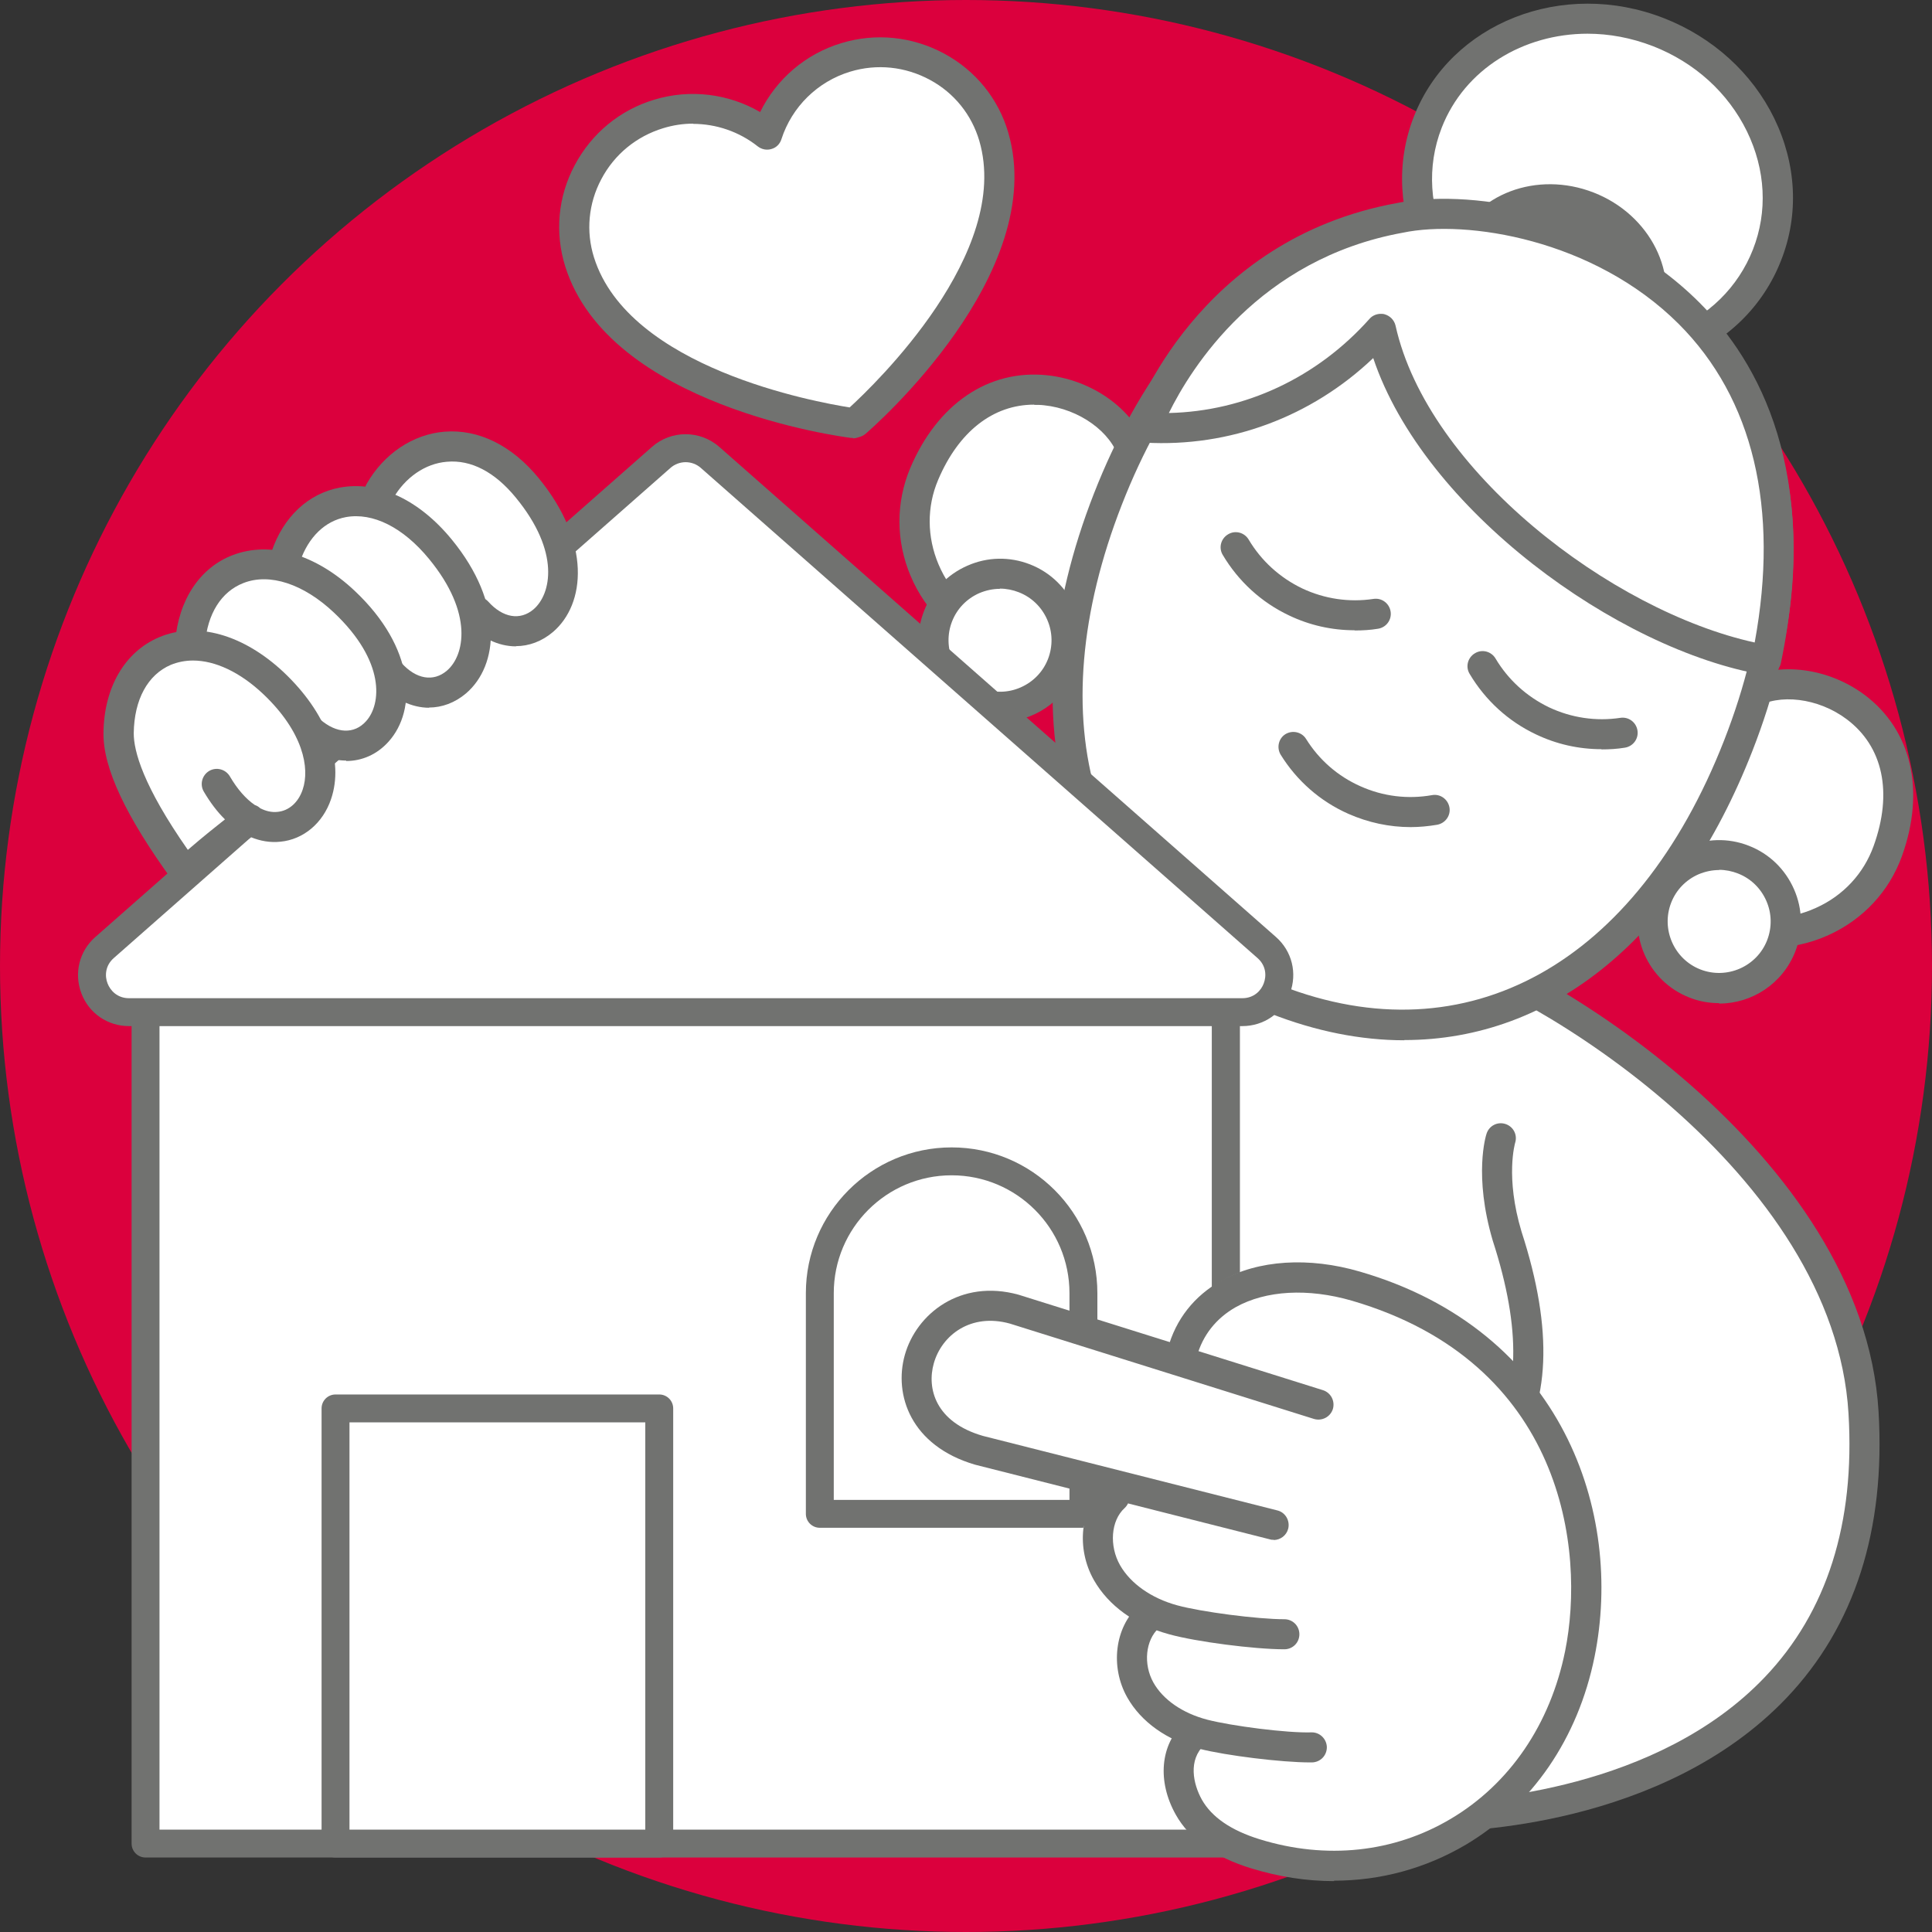 <?xml version="1.0" encoding="UTF-8"?><svg xmlns="http://www.w3.org/2000/svg" viewBox="0 0 90 90"><rect x="0" y="0" width="90" height="90" fill="#333333" stroke="none"/><defs><style>.cls-1{fill:#fff;}.cls-2{fill:#db003d;}.cls-3{fill:#717270;}</style></defs><g id="Bollino"><circle class="cls-2" cx="45" cy="45" r="45"/></g><g id="Macchina"><g><g><path class="cls-1" d="M66.22,43.93c5.63,1.46,19.9,10.36,20.6,21.88,1.15,19.1-19.92,18.82-19.92,18.82l-12.97-14.29-.73-23.78,13.02-2.63Z"/><path class="cls-3" d="M66.98,85.33h-.09c-.19,0-.38-.09-.51-.23l-12.97-14.29c-.11-.12-.18-.28-.18-.45l-.73-23.78c-.01-.34,.23-.64,.56-.71l13.02-2.63c.1-.02,.21-.02,.31,0,5.53,1.44,20.4,10.53,21.12,22.51,.33,5.52-1.11,10.01-4.29,13.35-5.76,6.04-15.16,6.22-16.25,6.22Zm-12.36-15.27l12.58,13.86c1.67-.04,10-.53,15.01-5.79,2.9-3.04,4.21-7.18,3.9-12.29-.67-11.17-14.55-19.71-19.92-21.2l-12.28,2.48,.71,22.93Z"/></g><g><path class="cls-1" d="M63.88,70.14s10.51,.32,6.33-12.56c-.84-2.85-.29-4.56-.29-4.56"/><path class="cls-3" d="M63.96,70.84c-.06,0-.09,0-.1,0-.39-.01-.69-.33-.68-.72,.01-.38,.33-.74,.72-.68,.03,0,3.57,.06,5.42-2.41,1.49-1.99,1.56-5.1,.22-9.23-.9-3.04-.32-4.91-.29-4.99,.12-.37,.51-.57,.88-.45,.37,.12,.57,.51,.45,.88,0,.01-.47,1.58,.3,4.14,1.49,4.58,1.34,8.11-.44,10.49-2.12,2.83-5.8,2.97-6.47,2.97Z"/></g></g><g><g><ellipse class="cls-1" cx="74.42" cy="8.78" rx="7.82" ry="8.48" transform="translate(39.14 74.89) rotate(-68.64)"/><path class="cls-3" d="M74.88,17.4c-1.2,0-2.41-.23-3.57-.68-4.72-1.84-7.16-6.91-5.45-11.28,1.71-4.38,6.94-6.44,11.66-4.59,2.27,.89,4.1,2.55,5.13,4.66,1.04,2.14,1.16,4.49,.32,6.62h0c-.83,2.13-2.51,3.78-4.73,4.64-1.08,.42-2.22,.63-3.37,.63Zm-.92-15.83c-2.99,0-5.73,1.64-6.8,4.38-1.43,3.66,.66,7.9,4.66,9.47,1.95,.76,4.05,.78,5.91,.05,1.85-.72,3.24-2.09,3.93-3.85h0c.69-1.76,.59-3.71-.28-5.5-.88-1.8-2.43-3.21-4.38-3.97-1.01-.39-2.04-.58-3.05-.58Z"/></g><g><ellipse class="cls-3" cx="72.55" cy="13.28" rx="3.93" ry="4.43" transform="translate(33.76 76.02) rotate(-68.64)"/><path class="cls-3" d="M72.91,17.99c-.68,0-1.38-.13-2.04-.39-1.26-.49-2.28-1.4-2.87-2.55-.6-1.18-.68-2.47-.23-3.64,.93-2.38,3.83-3.47,6.47-2.44,2.64,1.03,4.03,3.81,3.1,6.18h0c-.46,1.17-1.39,2.06-2.63,2.52-.57,.21-1.18,.32-1.79,.32Zm-.71-8.01c-1.39,0-2.65,.72-3.12,1.94-.31,.79-.25,1.67,.17,2.49,.43,.84,1.19,1.51,2.13,1.88s1.95,.39,2.84,.06c.86-.32,1.5-.92,1.81-1.71,.65-1.66-.38-3.62-2.3-4.37-.51-.2-1.03-.29-1.53-.29Zm4.48,4.92h0Z"/></g><g><g><path class="cls-1" d="M52.85,21.43c-.64-3.26-7.15-5.63-9.8,.66-1.29,3.05,.32,6.57,3.4,7.77,.98,.38,1.99,.49,2.96,.36l3.44-8.8Z"/><path class="cls-3" d="M48.64,30.97c-.83,0-1.66-.16-2.44-.46-1.69-.66-3.07-2-3.78-3.68-.69-1.63-.69-3.42-.02-5.02,1.27-3,3.65-4.61,6.37-4.33,2.34,.24,4.39,1.88,4.77,3.81,.03,.13,.01,.27-.04,.39l-3.44,8.8c-.09,.24-.31,.41-.56,.44-.29,.04-.57,.06-.86,.06Zm-.47-12.12c-1.91,0-3.52,1.26-4.47,3.51-.53,1.25-.52,2.65,.02,3.93,.56,1.33,1.65,2.39,3,2.92,.7,.27,1.46,.4,2.21,.36l3.2-8.19c-.36-1.25-1.85-2.33-3.49-2.5-.16-.02-.31-.02-.46-.02Z"/></g><g><circle class="cls-1" cx="46.59" cy="29.83" r="3.1"/><path class="cls-3" d="M46.58,33.63c-.46,0-.93-.08-1.38-.26-1.95-.76-2.92-2.97-2.15-4.92,.37-.95,1.08-1.69,2.02-2.1,.93-.41,1.96-.43,2.91-.06,1.95,.76,2.92,2.97,2.15,4.92-.59,1.5-2.02,2.42-3.54,2.42Zm0-6.2c-.33,0-.65,.07-.96,.2-.59,.26-1.04,.73-1.27,1.32s-.22,1.25,.04,1.84c.26,.59,.73,1.04,1.32,1.27,.6,.23,1.25,.22,1.84-.04,.59-.26,1.04-.73,1.27-1.32,.23-.6,.22-1.25-.04-1.84-.26-.59-.73-1.04-1.32-1.27-.28-.11-.58-.17-.88-.17Z"/></g></g><g><g><path class="cls-1" d="M81.18,32.51c2.68-1.96,9.07,.71,6.75,7.14-1.12,3.12-4.69,4.61-7.77,3.4-.98-.38-1.79-.99-2.42-1.74l3.44-8.8Z"/><path class="cls-3" d="M82.37,44.16c-.84,0-1.68-.15-2.47-.46-1.05-.41-1.98-1.08-2.7-1.95-.16-.2-.21-.47-.11-.7l3.44-8.8c.05-.12,.13-.23,.24-.31,1.59-1.16,4.2-.98,6.09,.43,2.19,1.64,2.84,4.45,1.74,7.51-.59,1.64-1.81,2.95-3.42,3.68-.88,.4-1.84,.6-2.8,.6Zm-3.82-3c.52,.54,1.16,.96,1.87,1.24,1.34,.53,2.87,.49,4.18-.11,1.27-.57,2.22-1.6,2.68-2.88,.9-2.49,.44-4.64-1.26-5.91-1.32-.99-3.15-1.21-4.26-.53l-3.2,8.19Z"/></g><g><circle class="cls-1" cx="80.08" cy="42.93" r="3.1"/><path class="cls-3" d="M80.08,46.73c-.46,0-.93-.08-1.38-.26-1.95-.76-2.92-2.97-2.15-4.92,.76-1.95,2.97-2.92,4.92-2.15,.95,.37,1.69,1.09,2.1,2.02,.41,.93,.43,1.96,.06,2.91-.59,1.5-2.02,2.42-3.54,2.42Zm0-6.2c-.33,0-.65,.07-.96,.2-.59,.26-1.04,.73-1.27,1.32-.48,1.23,.13,2.63,1.36,3.11,1.23,.48,2.63-.13,3.11-1.36,.23-.6,.22-1.25-.04-1.84-.26-.59-.73-1.04-1.32-1.27-.28-.11-.58-.17-.88-.17Z"/></g></g><g><ellipse class="cls-1" cx="66.29" cy="29" rx="18.86" ry="15.77" transform="translate(15.14 80.17) rotate(-68.64)"/><path class="cls-3" d="M65.42,48.46c-2.01,0-4.11-.41-6.25-1.25-4.78-1.87-8.03-5.22-9.4-9.7-1.29-4.21-.88-9.23,1.19-14.52s5.17-9.26,8.98-11.48c4.04-2.36,8.71-2.61,13.48-.74,4.78,1.87,8.03,5.22,9.4,9.7,1.29,4.21,.88,9.23-1.19,14.52h0c-3.4,8.69-9.32,13.46-16.21,13.46Zm1.8-37.51c-2.32,0-4.54,.6-6.58,1.78-3.53,2.06-6.43,5.78-8.38,10.78-1.95,4.99-2.35,9.7-1.16,13.6,1.24,4.05,4.21,7.09,8.57,8.8,8.66,3.38,16.57-.99,20.65-11.43h0c1.95-4.99,2.35-9.7,1.16-13.6-1.24-4.05-4.21-7.09-8.57-8.8-1.94-.76-3.85-1.13-5.69-1.13Zm13.76,23.79h0Z"/></g><g><path class="cls-1" d="M53.38,19.92c4.2,.24,8.14-1.47,10.93-4.61,1.58,7.1,10.83,14.21,17.96,15.43,3.71-17.8-11.47-21.78-17.08-20.6-9,1.64-11.81,9.77-11.81,9.77Z"/><path class="cls-3" d="M82.28,31.45s-.08,0-.12-.01c-6.81-1.16-15.83-7.71-18.19-14.76-2.88,2.74-6.69,4.16-10.63,3.94-.22-.01-.42-.13-.54-.31-.12-.18-.15-.41-.08-.62,.12-.35,3.06-8.54,12.35-10.23,3.01-.63,9.52,.06,14.1,4.64,2.75,2.75,5.64,7.89,3.79,16.79-.07,.33-.36,.56-.68,.56Zm-17.96-16.83c.06,0,.12,0,.18,.02,.25,.07,.45,.27,.51,.53,1.5,6.75,10.04,13.29,16.73,14.76,1.15-6.25-.07-11.37-3.54-14.84-3.97-3.96-9.9-4.87-12.85-4.25-6.72,1.22-9.87,6.31-10.9,8.4,3.55-.08,6.91-1.65,9.35-4.39,.13-.15,.33-.23,.52-.23Z"/></g><g><path class="cls-1" d="M60.25,34.79c.66,1.06,1.62,1.93,2.84,2.48,1.22,.54,2.52,.68,3.74,.46"/><path class="cls-3" d="M65.72,38.53c-1,0-1.98-.21-2.91-.62-1.31-.58-2.4-1.54-3.15-2.75-.2-.33-.1-.76,.22-.96,.33-.2,.76-.1,.96,.22,.61,.98,1.48,1.74,2.54,2.21,1.05,.47,2.2,.61,3.33,.41,.38-.07,.74,.19,.81,.57s-.19,.74-.57,.81c-.41,.07-.83,.11-1.24,.11Z"/></g><g><path class="cls-1" d="M57.56,25.49c.63,1.07,1.58,1.97,2.79,2.54,1.21,.57,2.5,.73,3.73,.55"/><path class="cls-3" d="M63.1,29.36c-1.05,0-2.09-.23-3.05-.69-1.29-.61-2.36-1.59-3.09-2.82-.2-.33-.09-.76,.25-.96,.33-.2,.76-.09,.96,.25,.59,.99,1.45,1.77,2.49,2.27,1.04,.49,2.19,.66,3.32,.49,.38-.06,.74,.2,.8,.59,.06,.38-.2,.74-.59,.8-.36,.06-.72,.08-1.09,.08Z"/></g><g><path class="cls-1" d="M69.06,31.04c.63,1.07,1.58,1.97,2.79,2.54,1.21,.57,2.5,.73,3.73,.55"/><path class="cls-3" d="M74.6,34.9c-1.05,0-2.09-.23-3.05-.69-1.29-.61-2.36-1.59-3.09-2.82-.2-.33-.09-.76,.25-.96,.33-.2,.76-.09,.96,.25,.59,.99,1.45,1.77,2.49,2.27,1.04,.49,2.19,.66,3.32,.49,.38-.06,.74,.2,.8,.59,.06,.38-.2,.74-.59,.8-.36,.06-.72,.08-1.08,.08Z"/></g></g><g><g><g><polygon class="cls-1" points="57.1 47.49 31.37 25.3 6.78 47.49 6.78 85.88 57.1 85.88 57.1 47.49"/><path class="cls-3" d="M57.1,86.53H6.78c-.36,0-.65-.29-.65-.65V47.49c0-.18,.08-.36,.21-.48L30.93,24.81c.24-.22,.61-.22,.86,0l25.74,22.2c.14,.12,.23,.3,.23,.49v38.39c0,.36-.29,.65-.65,.65Zm-49.67-1.3H56.45V47.79L31.38,26.16,7.43,47.78v37.45Z"/></g><g><path class="cls-1" d="M59.01,44.14l-25.93-22.83c-.65-.57-1.63-.57-2.28,0L4.87,44.14c-1.19,1.05-.45,3.02,1.14,3.02H57.87c1.59,0,2.33-1.97,1.14-3.02Z"/><path class="cls-3" d="M57.87,47.8H6.01c-1,0-1.87-.6-2.22-1.53-.35-.93-.1-1.96,.65-2.62L30.37,20.82c.89-.79,2.24-.79,3.14,0l25.93,22.83h0c.75,.66,1,1.69,.65,2.62-.35,.93-1.22,1.53-2.22,1.53ZM31.94,21.53c-.25,0-.51,.09-.71,.27L5.3,44.63c-.41,.36-.42,.85-.29,1.18,.13,.34,.46,.69,1,.69H57.87c.55,0,.88-.36,1-.69,.13-.34,.12-.82-.29-1.18l-25.93-22.83c-.2-.18-.46-.27-.71-.27Z"/></g><g><rect class="cls-1" x="15.63" y="65.61" width="15.08" height="20.27"/><path class="cls-3" d="M30.71,86.53H15.63c-.36,0-.65-.29-.65-.65v-20.27c0-.36,.29-.65,.65-.65h15.08c.36,0,.65,.29,.65,.65v20.27c0,.36-.29,.65-.65,.65Zm-14.43-1.3h13.78v-18.97h-13.78v18.97Z"/></g><g><path class="cls-1" d="M44.34,54.1h0c3.39,0,6.14,2.75,6.14,6.14v10.28h-12.28v-10.28c0-3.39,2.75-6.14,6.14-6.14Z"/><path class="cls-3" d="M50.47,71.17h-12.28c-.36,0-.65-.29-.65-.65v-10.28c0-3.74,3.04-6.79,6.79-6.79s6.79,3.04,6.79,6.79v10.28c0,.36-.29,.65-.65,.65Zm-11.63-1.3h10.98v-9.63c0-3.03-2.46-5.49-5.49-5.49s-5.49,2.46-5.49,5.49v9.63Z"/></g></g><g><g><path class="cls-1" d="M14.23,36.48c-.18,.53-.57,.88-1.03,.92-.4,.04-.83-.15-1.24-.51-.06-.09-.13-.16-.22-.22-.21-.23-.41-.51-.6-.83-.24-.42-.78-.54-1.19-.32-.42,.24-.56,.77-.32,1.19,.18,.3,.48,.86,.68,1.11-.26,.54-1.42,.84-1.7,1.72-1.63-2.39-1.94-4.29-1.92-5.62,.02-1.46,.58-2.54,1.55-3,.02-.01,.05-.02,.07-.03,1.17-.5,2.71,0,4.11,1.32,1.82,1.71,2.12,3.33,1.8,4.27Zm2.99-3.23c-.48,.53-1.21,.5-1.9-.1,0,0-.01,0-.02-.01-.41-.75-.93-1.49-1.67-2.19-1.1-1.04-2.3-1.67-3.48-1.89,.24-.96,.77-1.68,1.55-1.98,1.16-.45,2.67,.06,4.04,1.35,2.29,2.16,2.13,4.1,1.48,4.82Zm3.83-2.19c-.54,.46-1.24,.34-1.85-.32-.3-1.15-1-2.39-2.27-3.58-.71-.67-1.47-1.12-2.24-1.46,.4-.82,1.01-1.35,1.79-1.5,1.19-.22,2.54,.47,3.7,1.88,2,2.44,1.59,4.34,.86,4.97Zm3.95-2.39c-.54,.46-1.27,.34-1.88-.34-.05-.06-.12-.1-.19-.14-.18-1.14-.72-2.39-1.77-3.67-.66-.8-1.73-1.13-2.48-1.56,.43-.53,1.34-1.11,1.99-1.17,1.13-.1,2.4,.6,3.47,1.91,2,2.44,1.59,4.34,.86,4.97Z"/><path class="cls-1" d="M8.85,41.12l-.81-1.18c-1.4-2.04-2.07-4.02-2.04-6.03,.02-1.73,.73-3.05,1.95-3.62l.1-.04c1.43-.61,3.25-.06,4.86,1.46,2.06,1.94,2.37,3.86,1.98,5h0c-.28,.8-.88,1.32-1.62,1.39-.59,.06-1.21-.18-1.77-.69l-.27-.27c-.25-.27-.48-.59-.69-.95-.05-.08-.17-.1-.25-.06-.06,.03-.09,.16-.05,.23l.1,.17c.15,.26,.4,.69,.53,.86l.27,.34-.19,.4c-.19,.39-.55,.65-.9,.89-.33,.23-.67,.46-.76,.75l-.44,1.36Zm.43-9.72c-.25,0-.48,.04-.68,.13-.77,.36-1.18,1.22-1.2,2.39-.02,1.44,.4,2.88,1.26,4.38,.2-.18,.41-.32,.59-.44,.05-.04,.11-.08,.17-.12-.1-.16-.2-.33-.3-.52l-.09-.16c-.21-.36-.27-.79-.16-1.19,.11-.41,.37-.75,.73-.96,.76-.42,1.72-.16,2.15,.58,.15,.25,.3,.47,.46,.66,.1,.08,.19,.17,.27,.27,.24,.2,.48,.31,.65,.29,.18-.02,.34-.19,.43-.45h0c.24-.7-.04-2.04-1.62-3.53-.9-.85-1.87-1.32-2.67-1.32Zm7.14,2.91c-.48,0-1-.19-1.47-.58l-.19-.16-.06-.11c-.44-.8-.93-1.44-1.54-2.02-.97-.92-2.06-1.51-3.12-1.71l-.73-.14,.18-.72c.3-1.21,1-2.08,1.97-2.46,1.42-.55,3.21,0,4.78,1.49,2.68,2.52,2.37,4.85,1.52,5.8h0c-.37,.4-.83,.61-1.33,.61Zm-.57-1.65c.26,.21,.61,.38,.86,.11,.38-.42,.54-1.97-1.44-3.84-1.15-1.09-2.42-1.55-3.31-1.21-.42,.16-.7,.49-.88,.84,1.06,.35,2.1,.98,3.04,1.87,.67,.64,1.24,1.37,1.73,2.23Zm4.51-.64c-.57,0-1.16-.28-1.66-.82l-.12-.13-.04-.17c-.3-1.14-1-2.23-2.07-3.25-.58-.55-1.24-.98-2.04-1.32l-.67-.29,.32-.66c.5-1.03,1.31-1.7,2.29-1.88,1.46-.27,3.05,.51,4.37,2.12,2.33,2.85,1.74,5.11,.77,5.94h0c-.35,.3-.75,.44-1.16,.44Zm-.52-1.66c.23,.21,.52,.36,.77,.15,.43-.37,.79-1.88-.94-3.99-.99-1.21-2.1-1.81-3.04-1.64-.35,.06-.65,.24-.9,.53,.63,.34,1.19,.75,1.7,1.23,1.21,1.14,2.02,2.39,2.41,3.72Zm4.46-.73c-.58,0-1.18-.29-1.69-.85l-.27-.17-.09-.33c-.18-1.13-.73-2.25-1.62-3.34-.37-.46-.98-.74-1.56-1.02-.26-.12-.51-.24-.73-.37l-.71-.41,.52-.64c.52-.64,1.59-1.35,2.48-1.42,1.36-.11,2.85,.67,4.07,2.16,2.33,2.85,1.74,5.11,.77,5.94h0c-.35,.3-.75,.45-1.16,.45Zm-.71-1.86s.05,.05,.07,.07c.2,.22,.58,.55,.9,.28,.43-.37,.78-1.89-.94-3.99-.91-1.11-1.99-1.73-2.87-1.66-.21,.02-.5,.14-.79,.31,.61,.3,1.27,.66,1.77,1.27,.98,1.19,1.61,2.44,1.87,3.72Z"/></g><path class="cls-3" d="M8.62,41.32s-.05,0-.08,0c-.2-.02-.37-.12-.49-.28-2.19-3.01-3.25-5.26-3.23-6.89,.02-2.12,.99-3.78,2.58-4.46,1.76-.75,3.93-.14,5.81,1.62,2,1.89,2.83,4.1,2.21,5.92-.38,1.12-1.29,1.88-2.36,1.98-.47,.05-.93-.03-1.37-.21-.48,.36-1.4,1.09-2.61,2.15-.13,.11-.29,.18-.46,.18Zm.37-10.55c-.36,0-.71,.07-1.03,.2-1.08,.46-1.71,1.62-1.73,3.19,0,.83,.43,2.44,2.52,5.43,.72-.62,1.31-1.09,1.73-1.42-.36-.35-.69-.79-.99-1.3-.19-.33-.08-.76,.26-.96,.33-.19,.76-.08,.96,.26,.35,.6,.75,1.05,1.16,1.33,.09,.03,.18,.08,.25,.15,.27,.14,.55,.2,.81,.17,.53-.05,.97-.44,1.17-1.04,.34-.99,.03-2.68-1.84-4.45-1.08-1.02-2.24-1.56-3.27-1.56Z"/><path class="cls-3" d="M16.12,35.43c-.72,0-1.46-.29-2.13-.86-.29-.25-.32-.69-.07-.99,.25-.29,.69-.32,.99-.07,.77,.67,1.59,.7,2.14,.09,.72-.79,.91-2.79-1.49-5.06-1.42-1.34-3-1.86-4.22-1.38-1.03,.4-1.68,1.43-1.79,2.85-.03,.39-.37,.67-.75,.64-.39-.03-.67-.37-.64-.75,.15-1.94,1.15-3.46,2.68-4.04,1.74-.67,3.87-.05,5.69,1.67,2.8,2.64,2.91,5.53,1.57,7.02-.54,.6-1.24,.9-1.97,.9Z"/><path class="cls-3" d="M20,32.97c-.82,0-1.66-.39-2.34-1.15-.26-.29-.23-.73,.05-.99,.29-.26,.73-.23,.99,.05,.68,.76,1.49,.9,2.12,.36,.81-.69,1.26-2.66-.84-5.21-1.2-1.46-2.61-2.17-3.87-1.94-.97,.18-1.74,.93-2.13,2.06-.12,.37-.52,.56-.89,.44-.37-.12-.56-.52-.44-.89,.55-1.63,1.72-2.72,3.2-2.99,1.77-.32,3.67,.56,5.2,2.43,2.44,2.98,2.18,5.86,.66,7.16-.52,.44-1.12,.66-1.73,.66Z"/><path class="cls-3" d="M24.04,30.11c-.82,0-1.66-.39-2.34-1.15-.26-.29-.23-.73,.05-.99,.29-.26,.73-.23,.99,.05,.68,.76,1.49,.9,2.12,.36,.81-.7,1.26-2.66-.84-5.21-.97-1.18-2.07-1.76-3.2-1.66-1.01,.08-1.95,.73-2.52,1.73-.19,.34-.62,.45-.96,.26-.34-.19-.45-.62-.26-.96,.8-1.4,2.15-2.31,3.62-2.43,1.59-.13,3.15,.64,4.4,2.17,2.44,2.98,2.18,5.86,.66,7.16-.52,.44-1.12,.66-1.73,.66Z"/></g><g><g><path class="cls-1" d="M72.83,76.84c-.7,3.47-2.63,6.3-5.43,7.96-2.69,1.6-5.91,1.94-9.07,.97-1.38-.43-2.33-1.08-2.82-1.95-.5-.88-.45-2,.08-2.72,.02,0,.04,.02,.06,.02,1.26,.33,2.55,.31,3.8,.29,.12,0,.22-.04,.3-.11,.11-.09,.18-.23,.17-.38,0-.27-.22-.48-.49-.48-1.18,.02-2.4,.04-3.54-.26,0,0-.02,0-.03,0,0,0,0-.02-.01-.02-.12-.13-.3-.18-.46-.14-.96-.35-1.73-.93-2.14-1.65-.5-.89-.41-2.04,.19-2.7,.15,.05,.3,.12,.46,.16,1.41,.37,2.86,.35,4.26,.33,.12,0,.22-.04,.3-.11,.11-.09,.18-.23,.17-.38,0-.27-.22-.48-.49-.48-1.33,.02-2.71,.04-4-.3-1.36-.35-2.39-1.59-2.94-2.56-.6-1.08,.58-1.71,1.36-2.44l5.36,1.33c.16,.04,.31,0,.43-.1,.08-.06,.13-.15,.16-.25,.07-.26-.09-.52-.35-.59l-13.49-3.42c-2.17-.63-2.77-2.25-2.39-3.58,.39-1.37,1.81-2.49,3.74-1.95l13.93,4.37c.26,.08,.53-.06,.61-.32,.08-.26-.06-.53-.32-.61l-5.07-1.59s.06-.1,.08-.16c.36-1.33,1.18-2.37,2.33-2.93,1.28-.62,2.88-.59,4.5,.1,9.59,4.05,11.84,11.25,10.75,16.64Z"/><path class="cls-1" d="M61.86,87.02c-1.23,0-2.49-.19-3.73-.57-1.56-.48-2.65-1.25-3.22-2.27-.62-1.1-.57-2.53,.12-3.47,.01-.02,.03-.04,.04-.05-1.1-.42-1.96-1.11-2.43-1.94-.65-1.15-.53-2.62,.29-3.51,.01-.01,.02-.02,.04-.04-1.25-.7-2.05-1.91-2.37-2.48-.78-1.39,.38-2.35,1.07-2.93,.12-.1,.24-.2,.35-.3l-7.51-1.9c-2.64-.77-3.35-2.84-2.89-4.45,.47-1.67,2.24-3.09,4.6-2.44l8.26,2.59c-.02-.17,.03-.34,.13-.48,.38-1.46,1.34-2.66,2.67-3.3,1.46-.71,3.27-.68,5.08,.08,9.98,4.22,12.31,11.76,11.16,17.42-.74,3.67-2.79,6.66-5.76,8.43-1.8,1.07-3.82,1.61-5.9,1.61Zm-5.9-5.1c-.16,.48-.1,1.08,.17,1.57,.4,.7,1.21,1.25,2.41,1.62,2.97,.92,5.99,.59,8.51-.9,2.63-1.56,4.44-4.22,5.11-7.5h0c1.04-5.12-1.14-11.97-10.34-15.86-1.44-.61-2.83-.65-3.92-.11-.82,.4-1.45,1.1-1.8,2l4.37,1.37c.3,.09,.55,.3,.7,.58,.15,.28,.17,.6,.08,.9-.09,.3-.3,.54-.58,.69-.28,.15-.61,.18-.91,.08l-13.93-4.37c-1.55-.43-2.58,.46-2.86,1.47-.26,.92,.08,2.18,1.91,2.71l13.47,3.41c.31,.08,.57,.27,.73,.54,.16,.27,.21,.59,.13,.9-.06,.24-.19,.45-.39,.62-.29,.24-.69,.33-1.05,.24l-5-1.25c-.06,.05-.13,.11-.19,.16-.88,.73-.9,.88-.75,1.17,.24,.43,1.14,1.87,2.51,2.22,1.2,.31,2.52,.29,3.81,.27,.31-.01,.62,.12,.84,.34s.35,.52,.36,.83c0,.36-.15,.7-.42,.92-.21,.17-.47,.27-.74,.28-1.45,.02-2.94,.04-4.43-.35-.18,.45-.14,1.04,.12,1.51,.3,.53,.88,.98,1.63,1.29,.26,0,.52,.09,.72,.24,1,.23,2.11,.22,3.19,.2,.33,0,.63,.11,.86,.33,.23,.22,.36,.52,.36,.83,0,.36-.15,.7-.42,.93-.21,.18-.48,.27-.75,.28-1.13,.02-2.31,.04-3.5-.2Zm3.49-.77h0Zm0-.43h0Zm-1.34-10.18h0Z"/></g><path class="cls-3" d="M59.83,76.83c-1.4,0-4.11-.35-5.37-.7-1.58-.43-2.82-1.33-3.5-2.52-.84-1.48-.64-3.37,.48-4.39,.28-.26,.73-.24,.99,.04,.26,.29,.24,.73-.04,.99-.64,.58-.73,1.76-.21,2.67,.49,.85,1.45,1.53,2.65,1.86,1.13,.31,3.75,.65,5,.65,.39,0,.7,.31,.7,.7s-.31,.7-.7,.7Z"/><path class="cls-3" d="M61.02,82.1c-1.33,0-3.91-.32-5.13-.63-1.53-.4-2.73-1.25-3.38-2.4-.8-1.42-.58-3.25,.52-4.26,.28-.26,.73-.24,.99,.04,.26,.29,.24,.73-.04,.99-.62,.57-.73,1.68-.25,2.54,.45,.8,1.36,1.43,2.51,1.73,1.12,.29,3.72,.63,4.87,.59h0c.38,0,.69,.31,.7,.69,0,.39-.3,.7-.69,.71h-.11Z"/><path class="cls-3" d="M62.15,87.63c-1.28,0-2.58-.2-3.88-.6-1.69-.52-2.86-1.36-3.5-2.5-.87-1.55-.72-3.26,.38-4.27,.29-.26,.73-.24,.99,.04,.26,.29,.24,.73-.04,.99-.75,.69-.53,1.8-.11,2.55,.46,.81,1.36,1.43,2.69,1.84,3.1,.96,6.26,.62,8.9-.95,2.75-1.63,4.64-4.41,5.33-7.82,.95-4.71-.07-13.44-9.94-16.32-2.04-.59-4-.48-5.4,.3-.92,.52-1.55,1.32-1.82,2.31-.1,.37-.49,.6-.86,.49-.37-.1-.59-.49-.49-.86,.37-1.37,1.23-2.46,2.49-3.17,1.72-.97,4.08-1.12,6.47-.42,9.44,2.75,12.28,11.23,10.92,17.94-.77,3.8-2.9,6.91-5.99,8.75-1.88,1.11-3.98,1.68-6.15,1.68Z"/><g><path class="cls-1" d="M59.33,71.03l-13.74-3.48c-5.06-1.48-2.82-7.81,1.66-6.57l14.16,4.44"/><path class="cls-3" d="M59.33,71.73c-.06,0-.11,0-.17-.02l-13.74-3.48c-3-.88-3.79-3.26-3.27-5.11,.54-1.92,2.59-3.55,5.29-2.81l14.19,4.45c.37,.12,.57,.51,.46,.88-.12,.37-.51,.57-.88,.46l-14.16-4.44c-1.83-.51-3.18,.54-3.55,1.85-.33,1.16,.07,2.74,2.29,3.38l13.71,3.47c.38,.09,.6,.48,.51,.85-.08,.32-.37,.53-.68,.53Z"/></g></g></g><g><path class="cls-1" d="M39.4,2.66c-1.8,.55-3.12,1.93-3.66,3.6-1.37-1.09-3.24-1.52-5.04-.97-2.93,.88-4.61,3.98-3.7,6.9,1.93,6.16,12.73,7.51,12.73,7.51l.13-.04s8.24-7.1,6.44-13.3c-.85-2.93-3.97-4.58-6.9-3.7Z"/><path class="cls-3" d="M39.73,20.4s-.06,0-.09,0c-.46-.06-11.27-1.48-13.31-7.99-.49-1.57-.34-3.25,.44-4.71,.79-1.49,2.11-2.58,3.72-3.06,1.66-.5,3.44-.28,4.92,.58,.76-1.54,2.12-2.71,3.78-3.21h0c1.61-.49,3.32-.31,4.8,.49,1.46,.79,2.52,2.1,2.98,3.68,1.91,6.56-6.3,13.73-6.65,14.03-.07,.06-.16,.11-.26,.14l-.13,.04c-.06,.02-.13,.03-.2,.03Zm-7.44-14.64c-.47,0-.93,.07-1.39,.21-1.25,.38-2.28,1.22-2.89,2.38-.6,1.13-.72,2.43-.34,3.64,1.62,5.17,10.35,6.74,11.91,6.99,1.17-1.07,7.56-7.21,6.04-12.42-.36-1.22-1.17-2.23-2.3-2.84-1.15-.62-2.47-.76-3.72-.38-1.51,.46-2.71,1.63-3.2,3.15-.07,.22-.24,.39-.46,.45-.22,.07-.46,.02-.64-.12-.87-.69-1.94-1.05-3.02-1.05Z"/></g></g></svg>